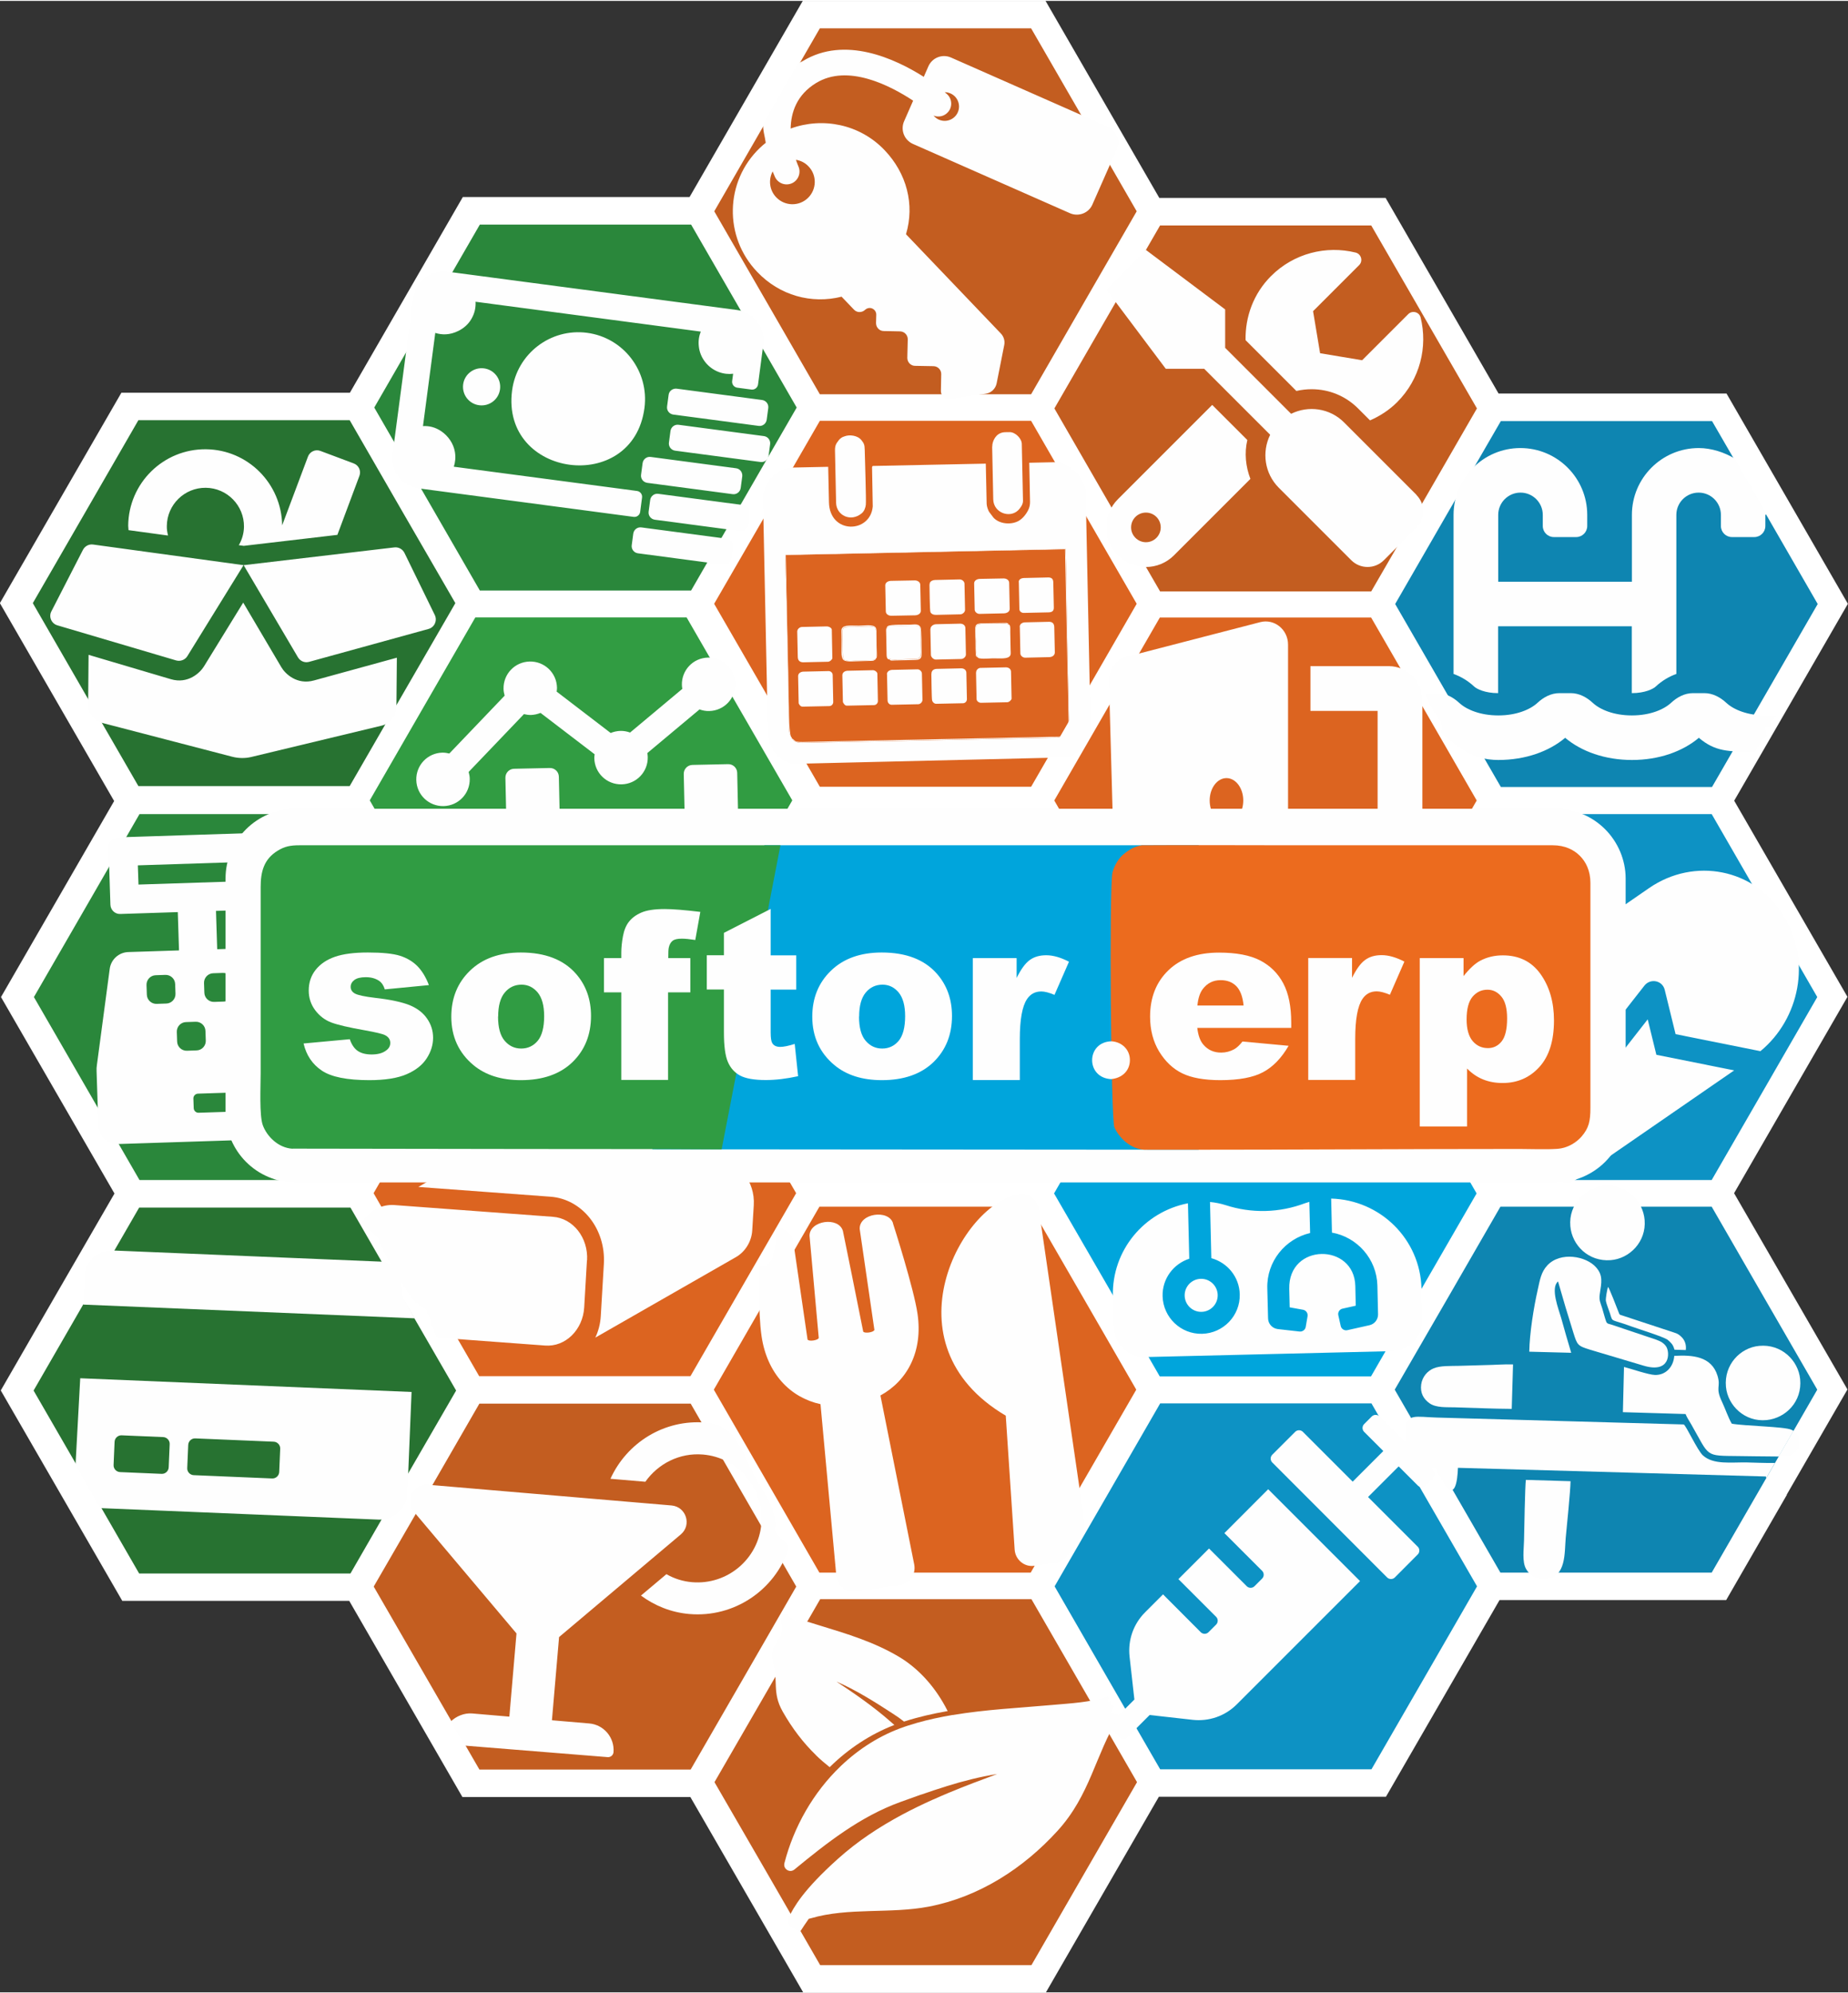 <?xml version="1.0" encoding="UTF-8"?>
<!-- Creator: CorelDRAW 2017 -->
<svg xmlns="http://www.w3.org/2000/svg" xml:space="preserve" width="382px" height="412px" version="1.1" shape-rendering="geometricPrecision" text-rendering="geometricPrecision" image-rendering="optimizeQuality" fill-rule="evenodd" clip-rule="evenodd"
viewBox="0 0 16838 18144"
 xmlns:xlink="http://www.w3.org/1999/xlink">
 <rect x="0" y="0" width="16838" height="18144" fill="#333333" stroke="none"/>
 <g id="Warstwa_x0020_1">
  <g id="_2609201242880">
   <path fill="white" fill-rule="nonzero" d="M12745 10155l-409 -708 -1639 0 -818 1417 818 1417 1639 0 818 -1417 -410 -710zm-3101 -1790l-409 -709 -1638 0 -819 1418 818 1417 1638 0 409 -709 0 0 409 -709 -410 -710zm6637 5246l0 0 -553 959 -2065 0 -1035 1792 -2069 0 -1029 1782 -2212 0 -1028 -1780 -2077 0 -1031 -1787 -2068 0 -1107 -1917c345,-598 690,-1197 1036,-1794l-1034 -1790 1031 -1786 -1041 -1803 1107 -1917 2082 0 1029 -1783 2066 0 1032 -1788 2211 0c346,599 691,1198 1037,1796l2062 0 1029 1782 2077 0 1106 1916 -553 958 0 0 -483 836 1032 1787 -1033 1789 1033 1788c-190,329 -374,648 -553,958zm-230 -598l208 -360 -818 -1417 -1639 0 -818 1417 818 1417 1639 0 409 -708 0 -1 201 -348 1 0zm-12604 -1062l-409 -708 -1639 0 -818 1417 818 1417 1638 0 409 -709 0 0 409 -709 -410 -710zm6204 3568l-409 -708 -1639 0 -818 1417 819 1418 1638 0 819 -1418 -410 -710zm-3105 -1781l-409 -708 -1639 0 -818 1417 818 1417 1639 0 818 -1417 -410 -710zm3103 -12530l-409 -708 -1639 0 -818 1417 819 1418 1638 0 819 -1418 -410 -710zm6204 3578l-409 -709 -1638 0 -819 1418 818 1417 1639 0 409 -708 0 -1 409 -709 -409 -709zm-3105 -1781l-409 -708 -1639 0 -818 1417 818 1417 1639 0 818 -1417 -410 -710zm-9308 1774l-409 -708 -1639 0 -818 1417 818 1417 1638 0 409 -709 0 0 409 -709 -410 -710zm9309 8958l-409 -708 -1639 0 -409 708 0 1 -409 709 409 709 0 1 409 708 1639 0 818 -1417 -410 -710zm-9300 -5369l-409 -708 -1639 0 -818 1417 819 1418 819 0 0 -1 819 0 818 -1417 -410 -710zm12400 0l-409 -708 -1639 0 -818 1417 818 1417 1639 0 818 -1417 -410 -710zm-9299 -5372l-409 -708 -1639 0 -818 1417 819 1418 1638 0 819 -1418 -410 -710zm3094 8948l-409 -708 -1639 0 -818 1417 818 1417 1639 0 818 -1417 -409 -709 0 -1zm-3100 -1790l-409 -708 -1639 0 -818 1417 818 1417 1639 0 818 -1417 -410 -710zm6202 -3578l-409 -709 -819 0 0 1 -819 0 -818 1417 818 1417 1639 0 818 -1417 -410 -710zm-3098 -1792l-409 -708 -1639 0 -818 1417 818 1417 1639 0 818 -1417 -410 -710zm-3138 1791l-409 -708 -1639 0 -818 1417 818 1417 1639 0 818 -1417 -410 -710z"/>
   <polygon fill="#00A5DC" points="12492,9198 12973,10031 13454,10865 12973,11698 12492,12532 11529,12532 10567,12532 10086,11698 9604,10865 10086,10031 10567,9198 11529,9198 "/>
   <polygon fill="#319C42" points="6256,5617 6737,6450 7219,7284 6737,8117 6256,8951 5294,8951 4331,8951 3850,8117 3369,7284 3850,6450 4331,5617 5294,5617 "/>
   <polygon fill="#DC6420" points="9395,3826 9876,4660 10357,5493 9876,6327 9395,7160 8432,7160 7470,7160 6989,6327 6507,5493 6989,4660 7470,3826 8432,3826 "/>
   <polygon fill="#DC6420" points="12493,5618 12974,6451 13455,7285 12974,8118 12493,8952 11531,8952 10568,8952 10087,8118 9606,7285 10087,6451 10568,5618 11531,5618 "/>
   <polygon fill="#DC6420" points="6291,9196 6772,10030 7254,10863 6772,11697 6291,12530 5329,12530 4366,12530 3885,11697 3404,10863 3885,10030 4366,9196 5329,9196 "/>
   <polygon fill="#DC6420" points="9391,10986 9872,11819 10353,12653 9872,13486 9391,14320 8428,14320 7466,14320 6985,13486 6504,12653 6985,11819 7466,10986 8428,10986 "/>
   <polygon fill="#2A873B" points="6297,2038 6778,2871 7259,3705 6778,4538 6297,5372 5335,5372 4372,5372 3891,4538 3410,3705 3891,2871 4372,2038 5335,2038 "/>
   <polygon fill="#0D92C4" points="15596,7409 16077,8243 16558,9076 16077,9910 15596,10743 14633,10743 13671,10743 13190,9910 12708,9076 13190,8243 13671,7409 14633,7409 "/>
   <polygon fill="#2A873B" points="3196,7409 3677,8243 4158,9076 3677,9909 3196,10743 2233,10743 1271,10743 790,9909 309,9076 790,8243 1271,7409 2233,7409 "/>
   <polygon fill="#0D92C4" points="12496,12778 12977,13612 13458,14445 12977,15279 12496,16112 11533,16112 10571,16112 10090,15279 9609,14445 10090,13612 10571,12778 11533,12778 "/>
   <polygon fill="#277231" points="3186,3820 3667,4654 4149,5487 3667,6321 3186,7154 2224,7154 1261,7154 780,6321 299,5487 780,4654 1261,3820 2224,3820 "/>
   <polygon fill="#C35D20" points="12494,2046 12976,2880 13457,3713 12976,4547 12494,5380 11532,5380 10570,5380 10088,4547 9607,3713 10088,2880 10570,2046 11532,2046 "/>
   <polygon fill="#0E85B1" points="15599,3828 16081,4661 16562,5495 16081,6328 15599,7162 14637,7162 13675,7162 13193,6328 12712,5495 13193,4661 13675,3828 14637,3828 "/>
   <polygon fill="#C35D20" points="9395,250 9876,1083 10357,1917 9876,2750 9395,3584 8433,3584 7470,3584 6989,2750 6508,1917 6989,1083 7470,250 8433,250 "/>
   <polygon fill="#C35D20" points="6293,12780 6774,13614 7255,14447 6774,15281 6293,16114 5330,16114 4368,16114 3887,15281 3405,14447 3887,13614 4368,12780 5330,12780 "/>
   <polygon fill="#C35D20" points="9398,14562 9879,15395 10360,16229 9879,17062 9398,17896 8435,17896 7473,17896 6992,17062 6510,16229 6992,15395 7473,14562 8435,14562 "/>
   <polygon fill="#277231" points="3193,10994 3674,11827 4156,12661 3674,13494 3193,14328 2231,14328 1268,14328 787,13494 306,12661 787,11827 1268,10994 2231,10994 "/>
   <polygon fill="#0E85B1" points="15596,10986 16077,11820 16558,12653 16077,13487 15596,14320 14633,14320 13671,14320 13190,13487 12708,12653 13190,11820 13671,10986 14633,10986 "/>
   <path fill="#FEFEFE" d="M11522 10724c444,-11 795,-379 784,-823 -11,-444 -379,-795 -823,-784 -444,11 -795,379 -784,823 11,444 379,795 823,784zm-728 1073c2,83 71,149 154,147 83,-2 149,-71 147,-154 -2,-83 -71,-149 -154,-147 -83,2 -149,71 -147,154zm1335 -883l7 308c230,41 408,240 414,482l6 262c1,48 -32,90 -79,100l-201 45c-27,6 -54,-11 -60,-38l-22 -98c-6,-27 11,-54 38,-60l121 -27 -4 -179c-9,-394 -612,-394 -602,26l4 168 122 22c27,5 45,31 41,58l-17 99c-5,27 -31,45 -58,41l-196 -22c-50,-6 -88,-47 -89,-98l-7 -275c-6,-242 162,-449 390,-502l-7 -284c-14,5 -27,8 -41,13 -112,42 -233,67 -359,70 -126,3 -248,-16 -362,-53 -47,-15 -94,-24 -143,-29l12 512c146,40 255,170 259,329 5,194 -149,355 -343,360 -194,5 -355,-149 -360,-343 -4,-159 99,-294 243,-341l-12 -505c-398,77 -694,428 -684,846l7 281c4,155 133,278 288,274l2250 -54c155,-4 278,-133 274,-288l-7 -281c-11,-452 -376,-809 -824,-821z"/>
   <path fill="#FEFEFE" d="M15013 9279l-467 598c-57,73 -169,48 -187,-42l-186 -916 -299 439 -612 -123 915 1481c36,58 110,73 167,33l1457 -1005 -709 -142 -79 -323 0 0zm1244 -933l-12 -20c-258,-418 -806,-527 -1218,-244l-223 154 -140 -226c-258,-418 -807,-528 -1218,-244l-19 13c-389,269 -518,794 -312,1204l665 133 358 -528c54,-79 173,-57 192,36l191 938 461 -589c55,-71 165,-49 186,37l99 404 773 155c360,-297 461,-828 217,-1223l0 0z"/>
   <path fill="#FEFEFE" d="M11156 13960l344 344c19,19 19,51 0,70l-70 70c-19,19 -51,19 -70,0l-344 -344 -279 279 344 344c19,19 19,51 0,70l-70 70c-19,19 -51,19 -70,0l-344 -345 -163 163c-107,107 -158,253 -142,403l44 392 -205 205c-19,19 -19,51 0,70l70 70c19,19 51,19 70,0l204 -204 392 44c147,16 295,-33 403,-142l1122 -1122 -837 -837 -400 401 0 0zm1901 -575l-488 -488c-19,-19 -51,-19 -70,0l-70 70c-19,19 -19,51 0,70l175 175 -279 279 -349 -349 -105 -105c-19,-19 -51,-19 -70,0l-209 209c-19,19 -19,51 0,70l105 105 837 838 105 105c19,19 51,19 70,0l209 -210c19,-19 19,-51 0,-70l-453 -453 279 -279 175 175c19,19 51,19 70,0l70 -70c19,-20 19,-51 0,-70z"/>
   <path fill="#FEFEFE" d="M3665 9605l-174 -868c-17,-84 -91,-143 -177,-140l-1335 43 -11 -349 524 -17c48,-2 86,-42 84,-90l-17 -524c-2,-48 -42,-86 -90,-84l-1396 45c-48,2 -86,42 -84,90l17 524c2,48 42,86 90,84l524 -17 11 349 -463 15c-85,3 -156,67 -168,151l-117 877c-3,19 -4,38 -3,57l16 495c3,97 84,172 180,169l2443 -79c97,-3 172,-84 169,-180l-16 -495c0,-19 -2,-38 -6,-57l0 0zm-1283 -673c-2,-48 36,-89 84,-90l87 -3c48,-2 89,36 90,84l3 87c2,48 -36,89 -84,90l-87 3c-48,2 -89,-36 -90,-84l-3 -87 0 0zm-163 355l87 -3c48,-2 89,36 90,84l3 87c2,48 -36,89 -84,90l-87 3c-48,2 -89,-36 -90,-84l-3 -87c-2,-48 36,-89 84,-90l0 0zm-189 -431c48,-2 89,36 90,84l3 87c2,48 -36,89 -84,90l-87 3c-48,2 -89,-36 -90,-84l-3 -87c-2,-48 36,-89 84,-90l87 -3zm-768 -805l-6 -175 1047 -34 6 175 -1047 34zm253 1084l-87 3c-48,2 -89,-36 -90,-84l-3 -87c-2,-48 36,-89 84,-90l87 -3c48,-2 89,36 90,84l3 87c2,48 -36,89 -84,90l0 0zm99 346l-3 -87c-2,-48 36,-89 84,-90l87 -3c48,-2 89,36 90,84l3 87c2,48 -36,89 -84,90l-87 3c-48,2 -89,-36 -90,-84zm1198 573c1,24 -18,44 -42,45l-960 31c-24,1 -44,-18 -45,-42l-3 -87c-1,-24 18,-44 42,-45l960 -31c24,-1 44,18 45,42l3 87 0 0zm111 -615c2,48 -36,89 -84,90l-87 3c-48,2 -89,-36 -90,-84l-3 -87c-2,-48 36,-89 84,-90l87 -3c48,-2 89,36 90,84l3 87 0 0zm248 -445c2,48 -36,89 -84,90l-87 3c-48,2 -89,-36 -90,-84l-3 -87c-2,-48 36,-89 84,-90l87 -3c48,-2 89,36 90,84l3 87 0 0z"/>
   <path fill="#FEFEFE" d="M6373 6455c28,10 57,16 89,15 135,-3 241,-114 238,-249 -3,-135 -114,-241 -249,-238 -135,3 -241,114 -238,249 0,12 2,24 4,36l-476 398c-28,-10 -57,-16 -89,-15 -31,1 -61,8 -88,19l-492 -377c2,-12 3,-24 3,-36 -3,-135 -114,-241 -249,-238 -135,3 -241,114 -238,249 0,22 5,42 10,62l-504 527c-20,-5 -41,-8 -63,-8 -135,3 -241,114 -238,249 3,135 114,241 249,238 135,-3 241,-114 238,-249 0,-22 -5,-42 -10,-62l504 -527c20,5 41,8 63,8 31,-1 61,-8 88,-19l493 377c-2,12 -3,24 -3,36 3,135 114,241 249,238 135,-3 241,-114 238,-249 0,-12 -2,-24 -4,-36l476 -398 0 0zm-537 1167l-325 7c-45,1 -80,38 -79,83l18 813c1,45 38,80 83,79l325 -7c45,-1 80,-38 79,-83l-18 -813c-1,-45 -38,-80 -83,-79zm798 -668l-325 7c-45,1 -80,38 -79,83l32 1463c1,45 38,80 83,79l325 -7c45,-1 80,-38 79,-83l-32 -1463c-1,-45 -38,-80 -83,-79zm-1625 35l-325 7c-45,1 -80,38 -79,83l32 1463c1,45 38,80 83,79l325 -7c45,-1 80,-38 79,-83l-32 -1463c-1,-45 -38,-80 -83,-79l0 0zm-795 830l-325 7c-45,1 -80,38 -79,83l12 544 62 78c1,45 18,58 63,57l72 48 214 -5c45,-1 80,-38 79,-83l-14 -650c-1,-45 -38,-80 -83,-79l0 0z"/>
   <path fill="#FEFEFE" d="M2563 6070l-347 -588 -358 582c-36,58 -145,162 -301,116l-750 -222 -4 450c-1,81 53,151 131,171l1184 308c56,14 115,15 170,2l1190 -286c78,-19 134,-89 134,-169l4 -450 -754 207c-157,44 -264,-61 -299,-121l0 0zm-1032 -1200c-7,-28 -12,-57 -11,-86 2,-194 161,-350 355,-348 194,2 350,161 348,355 -1,61 -18,118 -47,168l45 6 853 -100 201 -538c17,-45 -6,-96 -52,-113l-304 -114c-45,-17 -96,6 -113,52l-235 626c-6,-380 -312,-689 -694,-693 -388,-4 -705,308 -709,696 0,14 3,27 3,41l359 49zm-775 131l-288 561c-26,50 1,111 54,127l1083 320c39,11 81,-5 102,-39l512 -829 -1371 -188c-38,-5 -74,14 -92,48zm3206 595l-277 -567c-17,-34 -53,-54 -91,-50l-1374 162 495 840c21,35 62,52 101,41l1089 -300c54,-15 81,-76 57,-126l0 0z"/>
   <path fill="#FEFEFE" d="M15805 4171l292 506c0,5 -12,2 -12,6l0 101c0,56 -45,101 -101,101l-203 0c-56,0 -101,-45 -101,-101l0 -101c0,-112 -91,-203 -203,-203 -112,0 -203,91 -203,203l0 1449c-66,24 -130,61 -188,115 -22,21 -97,60 -218,60l0 -609 -1218 0 0 609c-121,0 -196,-39 -218,-60 -58,-54 -122,-91 -188,-115l0 -1449c0,-336 273,-609 609,-609 336,0 609,273 609,609l0 101c0,56 -45,101 -101,101l-203 0c-56,0 -101,-45 -101,-101l0 -101c0,-112 -91,-203 -203,-203 -112,0 -203,91 -203,203l0 609 1218 0 0 -609c0,-336 273,-609 609,-609 116,0 236,40 328,96zm382 2339l-101 0c-165,0 -290,-53 -356,-114 -56,-52 -125,-89 -201,-89l-103 0c-77,0 -145,37 -201,89 -65,60 -190,114 -356,114 -165,0 -290,-53 -356,-114 -56,-52 -125,-89 -201,-89l-103 0c-77,0 -145,37 -201,89 -65,60 -190,114 -356,114 -165,0 -290,-53 -356,-114 -56,-52 -125,-89 -201,-89l-103 0c46,203 193,262 136,359 148,125 279,250 524,250 245,0 461,-77 609,-202 148,125 364,202 609,202 245,0 461,-77 609,-202 148,125 266,127 511,127l73 -118c56,0 21,-52 21,-108l52 -1c0,-56 54,-104 54,-104z"/>
   <g>
    <path fill="#FEFEFE" d="M8477 5724l5 234c0,21 25,44 45,43l230 -5c21,0 44,-19 44,-41l-5 -242c-1,-25 -23,-40 -49,-39l-218 5c-27,1 -52,20 -51,45z"/>
    <path fill="#FEFEFE" d="M8486 6131c1,35 2,224 7,243 4,15 20,31 39,30l242 -5c20,0 36,-17 36,-37l-5 -242c-1,-25 -23,-40 -49,-39l-222 5c-29,1 -48,18 -47,45z"/>
    <path fill="#FEFEFE" d="M7675 6144l5 242c0,6 10,19 13,23 7,8 14,13 28,12l242 -5c20,0 36,-17 36,-37l-5 -250c0,-14 -24,-32 -41,-31l-230 5c-26,1 -48,16 -48,41z"/>
    <path fill="#FEFEFE" d="M8082 6135l5 238c0,20 15,40 37,40l242 -5c20,0 40,-21 39,-41l-5 -238c0,-20 -21,-40 -41,-39l-230 5c-26,1 -48,16 -48,41z"/>
    <path fill="#FEFEFE" d="M8893 6118l5 242c0,22 25,36 41,35l238 -5c17,0 40,-21 40,-33l-5 -246c-1,-25 -23,-40 -49,-39l-230 5c-20,0 -40,21 -39,41z"/>
    <path fill="#FEFEFE" d="M8469 5320c1,34 2,228 8,246 6,20 29,28 50,28l222 -5c21,0 44,-19 44,-41l-5 -238c0,-22 -24,-40 -45,-39l-222 5c-20,0 -42,9 -49,27 0,1 -3,14 -3,18z"/>
    <path fill="#FEFEFE" d="M7264 5745l5 234c1,33 21,48 53,47l222 -5c17,0 40,-21 40,-33l-5 -258c0,-18 -28,-32 -49,-31l-222 5c-21,0 -44,19 -44,41z"/>
    <path fill="#FEFEFE" d="M9292 5703l5 242c0,22 24,40 45,39l218 -5c29,-1 52,-17 51,-45l-5 -230c-1,-31 -18,-48 -49,-47l-218 5c-26,1 -48,16 -48,41z"/>
    <path fill="#FEFEFE" d="M8876 5308l5 238c0,22 24,40 45,39l222 -5c27,-1 52,-15 52,-41l-5 -238c-1,-26 -27,-40 -53,-39l-214 4c-27,1 -52,15 -52,41z"/>
    <path fill="#FEFEFE" d="M8066 5325l5 238c1,26 27,40 53,39l214 -4c27,-1 52,-15 52,-41l-5 -238c-1,-26 -27,-40 -53,-39l-214 4c-27,1 -52,15 -52,41z"/>
    <path fill="#FEFEFE" d="M7272 6152l5 246c0,5 8,17 12,21 7,7 13,11 25,11l242 -5c20,0 36,-17 36,-37l-5 -246c0,-20 -17,-36 -37,-36l-230 5c-26,1 -48,16 -48,41z"/>
    <path fill="#FEFEFE" d="M9283 5295l5 246c0,22 21,36 41,35l226 -5c31,-1 48,-13 47,-45l-5 -230c-1,-32 -18,-44 -49,-43l-218 5c-25,1 -48,12 -48,37z"/>
    <path fill="#FEFEFE" d="M8906 5977c3,25 104,14 138,13 46,-1 121,8 150,-14 20,-15 15,-34 14,-66l-3 -161c0,-14 2,-47 -4,-58 -10,-18 0,-6 -10,-6 -28,-17 -38,-11 -73,-11 -262,6 -230,-28 -226,158 1,44 -7,110 14,145z"/>
    <path fill="#FEFEFE" d="M8078 5720c-8,-1 -2,-2 -4,9 -1,4 0,15 0,19 0,14 1,27 1,41l3 157c0,17 0,41 12,49 13,9 0,6 13,2 29,8 187,0 230,-1 75,-1 57,-41 55,-174 -3,-159 24,-133 -214,-128 -88,2 -65,-2 -96,25z"/>
    <path fill="#FEFEFE" d="M7967 6002c15,6 3,2 8,-1 8,-6 4,-1 4,-8 14,-32 6,-107 5,-145 -1,-35 6,-119 -13,-139 -17,-18 -107,-8 -139,-7 -180,4 -159,-18 -155,144 1,28 -2,128 8,146 18,33 92,18 130,17 37,-1 122,2 153,-6z"/>
   </g>
   <g>
    <path fill="#FEFEFE" d="M7212 6718c1,-9 8,-3 -5,-13 -26,-26 -18,-147 -19,-192l-22 -1048c-3,-134 -13,-286 -8,-418l2550 -54c8,85 10,420 12,532l22 1073c1,44 -13,71 -40,92 -35,27 -63,23 -115,24l-2141 44c-44,1 -89,2 -133,3 -52,1 -77,-13 -101,-42zm-260 -2185l45 2157c1,47 28,107 52,144 37,59 118,119 196,117l2484 -59c109,-31 210,-163 208,-259l-45 -2165c-1,-58 -59,-164 -113,-196 -8,-4 -14,-9 -21,-15 -42,-31 -94,-55 -154,-54l-226 5 7 355c1,28 -6,55 -16,75 -20,40 -52,81 -92,102 -70,36 -173,25 -225,-32l-40 -53c-9,-16 -21,-47 -22,-72l-8 -367 -1024 21c-16,0 -12,15 -12,32l6 337c-21,247 -393,256 -399,-38l-7 -323 -339 7c-38,1 -79,16 -104,31 -26,17 -53,36 -75,58 -33,34 -79,124 -78,190z"/>
    <path fill="#FEFEFE" d="M7608 4096l10 476c2,115 133,180 233,97 23,-19 35,-50 38,-79 4,-42 -8,-421 -10,-500 -1,-47 -7,-58 -30,-88 -35,-44 -109,-52 -153,-35l-19 7c-13,7 -26,17 -35,29 -21,28 -35,44 -34,94z"/>
    <path fill="#FEFEFE" d="M9040 4062l10 480c3,123 152,175 229,97 17,-18 42,-50 42,-83l-11 -520c-1,-50 -60,-108 -111,-107 -38,1 -62,-3 -95,15 -34,18 -64,69 -63,117z"/>
   </g>
   <path fill="#FEFEFE" d="M7207 6705c-22,-61 -19,-322 -21,-406l-26 -1250 2544 -53c7,355 15,710 22,1065 4,177 9,355 11,532 0,26 -5,50 -19,69 -39,52 -58,41 -136,43l-2266 47c-93,2 -65,-17 -104,-34 23,29 48,44 101,42 44,-1 89,-2 133,-3l2141 -44c53,-1 80,4 115,-24 27,-21 40,-49 40,-92l-22 -1073c-2,-112 -4,-447 -12,-532l-2550 54c-5,131 5,284 8,418l22 1048c1,45 -7,167 19,192z"/>
   <path fill="#FEFEFE" d="M7967 6002c-31,8 -116,6 -153,6 -38,1 -112,16 -130,-17 -10,-18 -7,-118 -8,-146 -3,-163 -24,-141 155,-144 32,-1 122,-11 139,7 19,20 12,104 13,139 1,38 9,113 -5,145 10,-7 5,1 10,-10 4,-9 1,-47 1,-59l-3 -153c0,-13 0,-29 -1,-41 -4,-55 -85,-38 -158,-37 -43,1 -121,-8 -146,14 -19,16 -14,30 -14,62 7,297 -50,249 268,245 37,0 29,-8 32,-12z"/>
   <path fill="#FEFEFE" d="M8078 5720c31,-27 8,-24 96,-25 239,-5 211,-31 214,128 3,134 21,173 -55,174 -43,1 -201,9 -230,1 11,16 19,12 53,11l182 -4c54,-1 60,-22 59,-62 -1,-39 1,-216 -10,-237 -18,-34 -55,-24 -96,-23 -29,1 -179,-4 -201,13 -10,8 -10,10 -12,24z"/>
   <path fill="#FEFEFE" d="M8906 5977c-21,-35 -13,-101 -14,-145 -4,-186 -36,-153 226,-158 35,-1 45,-6 73,11 -1,-3 1,-14 -22,-18l-200 3c-101,2 -84,11 -81,159 0,14 0,129 5,139 7,12 4,6 14,10z"/>
   <path fill="#FEFEFE" d="M7268 574l-314 544c-5,62 16,117 23,175 -18,14 -36,30 -53,46 -320,306 -330,812 -24,1131 204,214 494,294 768,225l113 118c13,14 31,22 50,22 19,0 37,-7 51,-20l0 0c18,-17 44,-22 66,-12 22,10 37,32 36,57l-2 75c0,19 7,38 20,51 13,14 31,22 50,22l149 3c40,1 71,34 70,73l-4 168c0,19 7,37 20,51 13,14 31,22 50,22l169 3c40,1 71,34 70,73l-3 154c0,21 9,41 24,55 16,14 37,20 58,17l326 -48c50,-7 90,-45 100,-95l69 -348c8,-38 -4,-78 -31,-106l-864 -904c81,-270 7,-555 -196,-767 -226,-237 -565,-302 -855,-196 3,-146 54,-306 232,-415 289,-176 673,22 884,161l-82 187c-17,38 -18,81 -3,120 15,39 45,70 83,87l1430 631c38,17 81,18 120,3 39,-15 70,-45 86,-83l221 -501c35,-79 -1,-171 -80,-206l-1430 -631c-79,-35 -171,1 -206,80l-42 96c-262,-166 -719,-377 -1102,-144 -10,6 -37,18 -46,24zm93 1222c81,-78 84,-207 6,-288 -32,-34 -73,-54 -115,-60 11,33 21,54 22,58 27,58 1,128 -57,155 -59,27 -128,2 -156,-57 -7,-16 -14,-32 -21,-50 -40,75 -30,171 33,236 78,81 207,84 288,6zm1194 -714c66,29 143,-1 172,-67 29,-66 -1,-143 -67,-172 -17,-7 -34,-11 -52,-11 10,8 16,13 18,15 23,20 37,47 40,75 4,32 -5,65 -28,91 -34,39 -87,50 -132,32 13,15 29,28 48,37z"/>
   <path fill="#FEFEFE" fill-rule="nonzero" d="M5349 11475c12,-206 -127,-384 -312,-397l-1444 -107c-115,-8 -220,49 -286,143 -40,57 150,113 145,191l161 306c139,191 120,227 269,311l98 256 987 73c184,14 344,-142 356,-348l25 -428zm1339 -1907l-1839 -136c-150,-11 -275,111 -285,278l-30 511c35,-8 90,-10 136,-6l211 17c1,-3 1,-5 2,-8l54 -208c44,-170 186,-279 346,-267l633 47c104,8 197,63 254,155 59,94 77,210 48,320l-18 68 349 28c141,11 266,85 352,195l40 -677c10,-167 -104,-307 -254,-318zm-1492 952l632 47c79,6 151,-53 173,-138l54 -211c14,-55 6,-116 -24,-162 -29,-46 -76,-75 -126,-79l-633 -47c-79,-6 -150,50 -172,135l-54 210c-14,55 -5,115 24,162 29,46 75,79 126,83zm1344 37l-389 -29c-56,146 -191,243 -334,233l-632 -47c-100,-7 -194,-70 -254,-165 -24,-38 -40,-81 -50,-125l-221 -18c-91,-7 -182,15 -263,61l-585 339 1204 89c287,21 505,293 486,613l-28 473c-4,72 -22,139 -50,198l1282 -734c83,-48 142,-140 148,-244l14 -229c13,-214 -134,-400 -326,-416z"/>
   <path fill="#FEFEFE" d="M12907 4501l-661 -661c-130,-130 -325,-156 -482,-78l-601 -601 0 -350 -722 -542 -361 361 542 722 350 0 601 601c-77,157 -52,351 78,482l661 661c82,82 215,82 297,0l297 -297c82,-82 82,-215 0,-297zm-956 -963c160,0 310,62 423,175l109 109c89,-39 174,-93 247,-166 209,-209 280,-504 214,-771 -12,-51 -76,-68 -113,-31l-420 420 -383 -64 -64 -383 420 -420c37,-37 19,-101 -32,-114 -267,-66 -562,5 -771,214 -161,161 -236,373 -232,584l463 463c46,-11 93,-16 139,-16zm-586 463l-320 -320 -860 860c-141,141 -141,370 0,511 141,141 370,141 511,0l697 -697c-43,-112 -56,-235 -28,-354zm-924 931c-74,0 -135,-61 -135,-135 0,-75 60,-135 135,-135 75,0 135,60 135,135 0,74 -60,135 -135,135z"/>
   <path fill="#FEFEFE" d="M7433 15982c41,40 83,76 126,110 0,0 1,-1 2,-1 1,-1 1,-1 2,-2 170,-167 368,-296 580,-379 1,0 2,-1 3,-1 1,0 2,-1 3,-1 -11,-10 -22,-19 -33,-29 -160,-141 -337,-262 -494,-366 174,75 343,181 515,293 35,22 68,46 100,71 0,0 0,0 0,0 1,0 2,-1 3,-1 1,0 2,-1 3,-1 128,-41 257,-70 387,-93 1,0 2,0 2,0 1,0 2,0 3,0 -7,-14 -14,-28 -22,-42 -106,-195 -253,-353 -425,-455 -224,-133 -472,-208 -711,-281 -50,-15 -101,-31 -152,-47 -152,-48 14,76 -147,-52 -8,-6 -17,-10 -26,-10 -14,0 -28,8 -37,21 -9,14 -10,31 -2,47 69,147 -120,204 -74,356 57,188 -8,289 92,466 86,152 188,286 304,398z"/>
   <path fill="#FEFEFE" d="M10116 15526c-8,0 12,-40 3,-36 -63,30 18,-54 -37,-37 -161,49 -304,56 -500,73 -301,27 -603,41 -899,91 -1,0 -2,0 -3,0 -1,0 -2,0 -2,0 -110,19 -220,42 -328,73 -1,0 -2,0 -2,1 -1,0 -2,1 -3,1 -24,7 -48,14 -73,22 -9,3 -18,6 -27,9 -1,0 -2,1 -3,1 -1,0 -2,1 -3,1 -218,75 -412,199 -577,356 -1,1 -1,1 -2,2 -1,1 -1,1 -2,2 -247,237 -425,549 -511,882 -10,39 21,71 55,71 12,0 25,-4 36,-13 297,-244 599,-482 965,-615 62,-22 124,-45 187,-67 1,0 2,-1 4,-1 1,0 3,-1 4,-1 74,-26 149,-51 224,-74 1,0 1,0 2,-1 1,0 2,-1 3,-1 152,-47 305,-86 459,-110 -147,54 -293,109 -437,169 -1,0 -2,1 -3,1 -1,0 -1,1 -2,1 -46,19 -92,39 -138,60 -1,0 -2,1 -3,1 -1,0 -2,1 -3,1 -95,43 -189,88 -280,137 -209,112 -407,242 -587,404 -315,283 -400,437 -448,536 -10,42 9,89 51,101 7,2 47,19 54,19 9,0 2,-2 79,-111 7,-2 13,-3 20,-5 340,-100 724,-39 1073,-106 459,-88 863,-349 1174,-691 299,-329 341,-686 555,-1035 29,-47 -99,-11 -64,-57 31,-40 27,-53 -16,-53z"/>
   <path fill="#FEFEFE" d="M8136 11137c10,30 192,601 224,825 50,341 -91,609 -338,744l308 1540c17,89 -41,174 -128,187l-406 58c-87,12 -168,-52 -176,-143l-144 -1563c-276,-60 -487,-279 -537,-619 -33,-224 -21,-619 -20,-650 29,36 158,23 146,-308 -3,-70 141,1 159,68l134 920c11,21 99,7 102,-15 -15,-166 -82,-914 -84,-931 1,-139 264,-176 304,-44 4,17 153,753 185,917 9,20 97,9 102,-15l-134 -920c-4,-143 264,-180 304,-51zm1028 1753l81 1220c6,92 88,160 176,148l216 -31c84,-12 258,-274 245,-360l-417 -2861c-13,-86 -91,-147 -175,-135 -524,75 -1236,1364 -126,2019l0 0z"/>
   <path fill="#FEFEFE" d="M16342 13027l-135 235c35,0 61,0 69,-2 131,-16 160,-172 66,-233z"/>
   <g>
    <path fill="#FEFEFE" d="M16172 13321l-78 136 -5 -13 -2805 -79c-4,124 -29,295 -126,145l-86 -150c-58,-4 -148,2 -200,-7 -64,-11 -74,-62 -72,-126 2,-67 4,-135 6,-203 4,-160 96,-122 284,-117l2251 63c20,6 124,235 175,282 96,87 256,61 403,64 53,1 158,6 254,5z"/>
    <path fill="#FEFEFE" d="M16342 13027l-135 235c-113,0 -321,-4 -361,-4 -319,-4 -264,12 -437,-290 -14,-24 -43,-69 -51,-93l-571 -17 10 -412c70,18 221,71 283,73 100,2 168,-76 175,-174 164,-9 339,2 394,181 33,108 -24,102 42,240 29,61 55,141 88,197 113,21 478,26 543,55 7,3 14,7 20,11z"/>
    <path fill="#FEFEFE" d="M13934 12307l382 10c-32,-105 -62,-212 -92,-319 -22,-77 -100,-271 -28,-331 44,155 91,313 140,468 35,111 38,119 152,154l483 144c250,77 245,-118 211,-172 -21,-32 -49,-48 -93,-64l-408 -137c-25,-8 -39,-5 -48,-32 -13,-37 -23,-79 -35,-118 -15,-49 -30,-70 -22,-126 17,-111 31,-172 -33,-245 -89,-103 -325,-147 -445,-18 -57,62 -67,131 -88,226 -36,159 -73,391 -76,558z"/>
    <path fill="#FEFEFE" d="M16029 12254c-174,16 -322,173 -303,373 16,171 172,323 371,303 176,-18 325,-171 305,-373 -17,-172 -172,-322 -373,-303z"/>
    <path fill="#FEFEFE" d="M14622 10796c-177,10 -331,169 -314,367 15,176 167,325 367,310 173,-13 326,-168 310,-365 -14,-176 -164,-324 -363,-313z"/>
    <path fill="#FEFEFE" d="M13903 13475c-8,51 -15,466 -17,555 -2,80 -18,191 18,255 28,51 89,105 181,95 187,-21 169,-239 181,-377 11,-118 42,-416 44,-516l-407 -12z"/>
    <path fill="#FEFEFE" d="M13774 12829l12 -406c-79,-3 -170,5 -250,6 -82,2 -164,5 -245,7 -73,2 -168,-3 -229,23 -53,22 -103,74 -113,147 -10,75 20,133 79,173 60,40 151,33 228,35 171,5 346,13 517,14z"/>
    <path fill="#FEFEFE" d="M15258 12289l102 3c7,-49 -11,-92 -38,-118 -37,-37 -53,-35 -107,-54l-428 -141c-36,-12 -28,-5 -42,-39 -14,-36 -79,-205 -93,-223 -8,17 -24,108 -20,128 5,28 27,81 37,112 28,88 1,48 190,118 65,24 288,92 335,123 11,8 29,26 38,37 12,15 19,33 25,54z"/>
   </g>
   <path fill="#FEFEFE" d="M12960 8509l0 -2133c0,-174 -137,-315 -306,-315l-714 0 0 408 612 0 0 2448c383,-306 156,-141 408,-408zm-1477 -2849l-1224 317c-91,24 -155,108 -155,205l40 1447 583 944 1009 61 0 -2769c0,-138 -125,-238 -253,-205l0 0zm-308 1829c-84,0 -153,-91 -153,-204 0,-113 69,-204 153,-204 84,0 153,91 153,204 0,113 -69,204 -153,204z"/>
   <path fill="#FEFEFE" d="M4107 15676l127 220 1303 105c27,2 50,-18 53,-44 11,-134 -88,-252 -222,-263l-339 -29 65 -758 1109 -935c102,-86 49,-252 -84,-264l-2221 -189c-133,-11 -213,144 -127,246l935 1109 -65 758 -339 -29c-73,-6 -146,26 -195,73zm2323 -2723c-379,-32 -719,184 -868,512l318 27c116,-164 311,-266 525,-248 321,27 559,310 532,631 -27,321 -310,559 -631,532 -85,-7 -164,-33 -234,-73l-232 195c125,92 275,154 441,168 409,35 777,-218 903,-590 22,-66 -129,-109 -123,-181 16,-185 -81,-302 -167,-451 -138,-240 -168,-497 -464,-522z"/>
   <path fill="#FEFEFE" d="M689 13342l225 390c3,0 17,1 21,1l2515 104c139,6 256,-102 262,-241l38 -922 -3019 -125 -43 793zm1026 -185c1,-35 31,-62 65,-60l713 30c35,1 62,31 60,65l-9 210c-1,35 -31,62 -65,60l-713 -30c-35,-1 -62,-31 -60,-65l9 -210 0 0zm-671 -28c1,-35 31,-62 65,-60l377 16c35,1 62,31 60,65l-9 210c-1,35 -31,62 -65,60l-377 -16c-35,-1 -62,-31 -60,-65l9 -210 0 0zm2620 -1334l114 208 -3019 -125 10 -252c6,-139 123,-247 262,-241l2454 102c139,6 184,169 178,308z"/>
   <polygon fill="#EC6B1E" points="9390,7408 9871,8241 10352,9075 9871,9908 9390,10742 8428,10742 7465,10742 6984,9908 6503,9075 6984,8241 7465,7408 8428,7408 "/>
   <path fill="#FEFEFE" d="M4410 3348c93,12 158,97 146,190 -12,93 -97,158 -190,146 -93,-12 -158,-97 -146,-190 12,-93 98,-158 190,-146zm2365 1246l-777 -103c-36,-5 -69,20 -74,57l-14 105c-5,36 20,69 57,74l777 103c36,5 69,-20 74,-57l14 -105c5,-36 -21,-70 -57,-74zm-931 203c-36,-5 -69,20 -74,57l-14 105c-5,36 20,69 57,74l777 103c36,5 69,-20 74,-57l14 -105c5,-36 -20,-69 -57,-74l-777 -103zm1116 -832l-777 -103c-36,-5 -69,20 -74,57l-14 105c-5,36 20,69 57,74l777 103c36,5 69,-20 74,-57l14 -105c5,-36 -21,-70 -57,-74zm-254 293l-777 -103c-36,-5 -69,20 -74,57l-14 105c-5,36 20,69 57,74l777 103c36,5 69,-20 74,-57l14 -105c4,-37 -21,-70 -57,-74zm-614 -668l-14 105c-5,36 20,69 57,74l777 103c36,5 69,-20 74,-57l14 -105c5,-36 -20,-69 -57,-74l-777 -103c-37,-4 -70,21 -74,57zm-2272 852l1637 217 316 42 0 0c29,4 56,-16 60,-46l17 -130c4,-29 -16,-56 -46,-60l-316 -42 -1353 -179c13,-40 18,-85 10,-134 -13,-77 -60,-145 -124,-189 -56,-38 -113,-50 -167,-47l112 -849c61,19 132,21 212,-19 48,-24 90,-61 117,-108 31,-53 41,-106 38,-157l2052 272c-16,40 -23,85 -18,132 10,107 83,200 184,237 44,16 88,20 129,15l-9 66c-4,30 17,57 47,61l128 17c30,4 57,-17 61,-47l48 -365c20,-153 -87,-293 -240,-313l-2637 -349c-153,-20 -293,87 -313,240l-188 1421c-20,154 87,294 239,314zm1529 -1418c333,44 567,351 523,685 -105,796 -1311,636 -1206,-160 44,-334 350,-569 683,-525z"/>
   <path fill="#FEFEFE" d="M7227 8821c189,6 349,-143 355,-332 6,-189 -143,-349 -332,-355 -189,-6 -349,143 -355,332 -6,189 143,349 332,355zm2404 79c189,6 349,-143 355,-332 6,-189 -143,-349 -332,-355 -189,-6 -349,143 -355,332 -6,189 143,349 332,355zm166 177l-343 -11c-94,-3 -181,32 -245,92 212,126 359,345 384,600l354 12c95,3 174,-71 177,-166l6 -172c6,-189 -143,-349 -332,-355zm-1374 -45c332,11 610,-249 621,-581 11,-332 -249,-610 -581,-621 -332,-11 -610,249 -621,581 -11,332 249,610 581,621zm407 185l-45 -1c-113,50 -238,78 -370,74 -132,-4 -254,-41 -365,-98l-45 -1c-341,-11 -627,257 -639,598l-5 155c-5,142 107,261 249,266l1546 51c142,5 261,-107 266,-249l5 -155c11,-341 -257,-627 -598,-639zm-1198 -111c-60,-64 -144,-105 -239,-108l-343 -11c-189,-6 -349,143 -355,332l-6 172c-3,95 71,174 166,177l354 12c42,-253 203,-462 423,-574l0 0z"/>
   <path fill="#FEFEFE" fill-rule="nonzero" d="M2690 7560l11487 0c120,0 228,49 307,128 79,79 128,187 128,307l0 2135c0,120 -49,228 -128,307 -79,79 -187,128 -307,128l-11487 0c-120,0 -228,-49 -307,-128 -79,-79 -128,-187 -128,-307l0 -2135c0,-120 49,-228 128,-307 79,-79 187,-128 307,-128zm11487 238l-11487 0c-54,0 -103,22 -139,58 -36,36 -58,85 -58,139l0 2135c0,54 22,103 58,139 36,36 85,58 139,58l11487 0c54,0 103,-22 139,-58 36,-36 58,-85 58,-139l0 -2135c0,-54 -22,-103 -58,-139 -36,-36 -85,-58 -139,-58z"/>
   <path fill="#FEFEFE" fill-rule="nonzero" d="M2690 7360l11487 0c85,0 167,17 242,49 78,32 148,80 206,138 58,58 105,128 138,206 31,75 49,157 49,242l0 2135c0,85 -17,167 -49,242 -32,78 -80,148 -138,206 -58,58 -128,105 -206,138 -75,31 -157,49 -242,49l-11487 0c-85,0 -167,-17 -242,-49 -78,-32 -148,-80 -206,-138 -58,-58 -105,-128 -138,-206 -31,-75 -49,-157 -49,-242l0 -2135c0,-85 17,-167 49,-242 32,-78 80,-148 138,-206 58,-58 128,-105 206,-138 75,-31 157,-49 242,-49zm11484 637l-11481 0 0 2130 11481 0 0 -2130z"/>
   <polygon fill="#00A5DC" points="6965,7693 10922,7693 10922,10467 5943,10463 "/>
   <path fill="#EC6B1E" d="M10404 7693c-31,7 -83,10 -173,87 -36,31 -79,96 -95,163 -30,122 -15,2246 18,2320 40,91 144,199 276,204 344,0 231,0 344,0 1024,0 2048,-7 3072,-7 109,0 233,6 340,-1 102,-6 181,-62 225,-113 65,-76 80,-137 80,-262l0 -2048c0,-111 -41,-192 -96,-247 -55,-55 -136,-96 -247,-96l-2388 0c-452,0 -904,-3 -1358,0z"/>
   <path fill="#309C43" d="M2666 10457c3909,7 2806,1 3909,7 536,-2771 0,0 536,-2771 -4381,0 -2926,0 -4381,0 -86,0 -137,11 -199,49 -127,77 -156,192 -156,332l0 1699c0,114 -13,379 19,469 36,101 140,209 273,216z"/>
   <path fill="#FEFEFE" d="M10127 9823c94,-9 167,-73 168,-171 1,-97 -73,-167 -167,-173 -233,4 -239,335 -1,345z"/>
   <path fill="#FEFEFE" fill-rule="nonzero" d="M12936 10253l0 -1532 399 0 0 164c55,-69 106,-116 152,-140 62,-33 131,-49 206,-49 148,0 263,57 344,171 81,114 122,255 122,422 0,185 -44,326 -133,424 -88,97 -200,146 -335,146 -66,0 -125,-11 -179,-33 -54,-22 -102,-55 -145,-99l0 528 -430 0zm427 -973c0,88 19,154 55,197 37,43 83,64 140,64 49,0 91,-20 124,-61 33,-41 50,-111 50,-209 0,-91 -17,-157 -52,-199 -35,-42 -77,-63 -127,-63 -54,0 -99,21 -136,64 -36,43 -54,112 -54,208z"/>
   <path fill="#FEFEFE" fill-rule="nonzero" d="M11920 8720l399 0 0 181c39,-79 78,-133 119,-163 41,-30 91,-44 151,-44 63,0 132,20 207,59l-132 302c-50,-21 -90,-31 -120,-31 -56,0 -99,23 -130,69 -44,65 -66,187 -66,365l0 373 -428 0 0 -1111z"/>
   <path fill="#FEFEFE" fill-rule="nonzero" d="M11763 9357l-854 0c8,68 26,119 56,153 41,48 95,72 161,72 42,0 82,-10 120,-31 23,-13 48,-36 75,-70l420 39c-64,111 -142,192 -232,240 -91,49 -221,73 -390,73 -147,0 -263,-21 -347,-62 -84,-41 -154,-107 -210,-198 -55,-91 -83,-197 -83,-319 0,-174 56,-315 167,-422 111,-107 265,-161 461,-161 159,0 284,24 376,72 92,48 162,118 210,209 48,91 72,210 72,357l0 48zm-432 -203c-8,-83 -31,-142 -67,-178 -36,-36 -83,-54 -142,-54 -68,0 -122,27 -163,81 -26,34 -42,83 -49,150l421 0z"/>
   <path fill="#FEFEFE" fill-rule="nonzero" d="M8864 8721l399 0 0 181c39,-79 78,-133 119,-163 41,-30 91,-44 151,-44 63,0 132,20 207,59l-132 302c-50,-21 -90,-31 -120,-31 -56,0 -99,23 -130,69 -44,65 -66,187 -66,365l0 373 -428 0 0 -1111z"/>
   <path fill="#FEFEFE" fill-rule="nonzero" d="M7401 9255c0,-170 57,-310 171,-420 114,-110 268,-165 462,-165 222,0 390,65 503,194 91,104 137,232 137,384 0,171 -56,311 -169,421 -113,109 -270,164 -469,164 -178,0 -322,-45 -432,-136 -135,-112 -203,-260 -203,-442zm426 -1c0,100 20,173 60,220 40,47 90,71 151,71 61,0 111,-24 150,-70 39,-47 59,-122 59,-225 0,-97 -20,-168 -59,-216 -40,-47 -88,-71 -147,-71 -62,0 -113,24 -153,72 -40,48 -60,121 -60,219z"/>
   <path fill="#FEFEFE" fill-rule="nonzero" d="M7022 8274l0 422 233 0 0 312 -233 0 0 393c0,47 5,78 14,94 14,24 39,35 73,35 31,0 75,-9 132,-27l31 294c-105,23 -203,35 -295,35 -106,0 -184,-14 -234,-41 -50,-27 -87,-68 -111,-124 -24,-55 -36,-145 -36,-269l0 -391 -156 0 0 -312 156 0 0 -204 426 -218z"/>
   <path fill="#FEFEFE" fill-rule="nonzero" d="M6087 8721l203 0 0 312 -203 0 0 798 -426 0 0 -798 -158 0 0 -312 158 0 0 -50c0,-45 5,-95 15,-149 10,-54 28,-99 55,-133 27,-34 64,-62 113,-83 48,-21 119,-32 212,-32 75,0 183,9 325,26l-46 256c-51,-8 -92,-12 -123,-12 -39,0 -66,6 -83,19 -17,13 -29,33 -35,61 -4,15 -5,47 -5,97z"/>
   <path fill="#FEFEFE" fill-rule="nonzero" d="M4112 9255c0,-170 57,-310 171,-420 114,-110 268,-165 462,-165 222,0 390,65 503,194 91,104 137,232 137,384 0,171 -56,311 -169,421 -113,109 -270,164 -469,164 -178,0 -322,-45 -432,-136 -135,-112 -203,-260 -203,-442zm426 -1c0,100 20,173 60,220 40,47 90,71 151,71 61,0 111,-24 150,-70 39,-47 59,-122 59,-225 0,-97 -20,-168 -59,-216 -40,-47 -88,-71 -147,-71 -62,0 -113,24 -153,72 -40,48 -60,121 -60,219z"/>
   <path fill="#FEFEFE" fill-rule="nonzero" d="M2765 9499l422 -39c17,50 42,86 73,107 31,21 73,32 126,32 57,0 101,-12 133,-37 25,-18 37,-41 37,-68 0,-31 -16,-55 -48,-71 -23,-12 -84,-26 -183,-44 -148,-26 -250,-50 -308,-72 -57,-22 -106,-59 -145,-111 -39,-52 -59,-112 -59,-179 0,-73 21,-136 63,-189 42,-53 101,-93 176,-119 75,-26 174,-39 300,-39 132,0 230,10 293,30 63,20 116,52 158,94 42,43 77,100 105,173l-402 39c-10,-35 -28,-61 -52,-78 -33,-22 -73,-33 -121,-33 -48,0 -83,9 -105,26 -22,17 -33,38 -33,62 0,27 14,48 41,62 27,14 88,27 181,38 142,16 246,39 316,67 69,29 122,69 158,122 37,53 55,111 55,175 0,64 -19,127 -58,187 -39,61 -100,109 -183,145 -83,36 -197,54 -340,54 -203,0 -347,-29 -433,-87 -86,-58 -141,-140 -166,-247z"/>
  </g>
 </g>
</svg>

